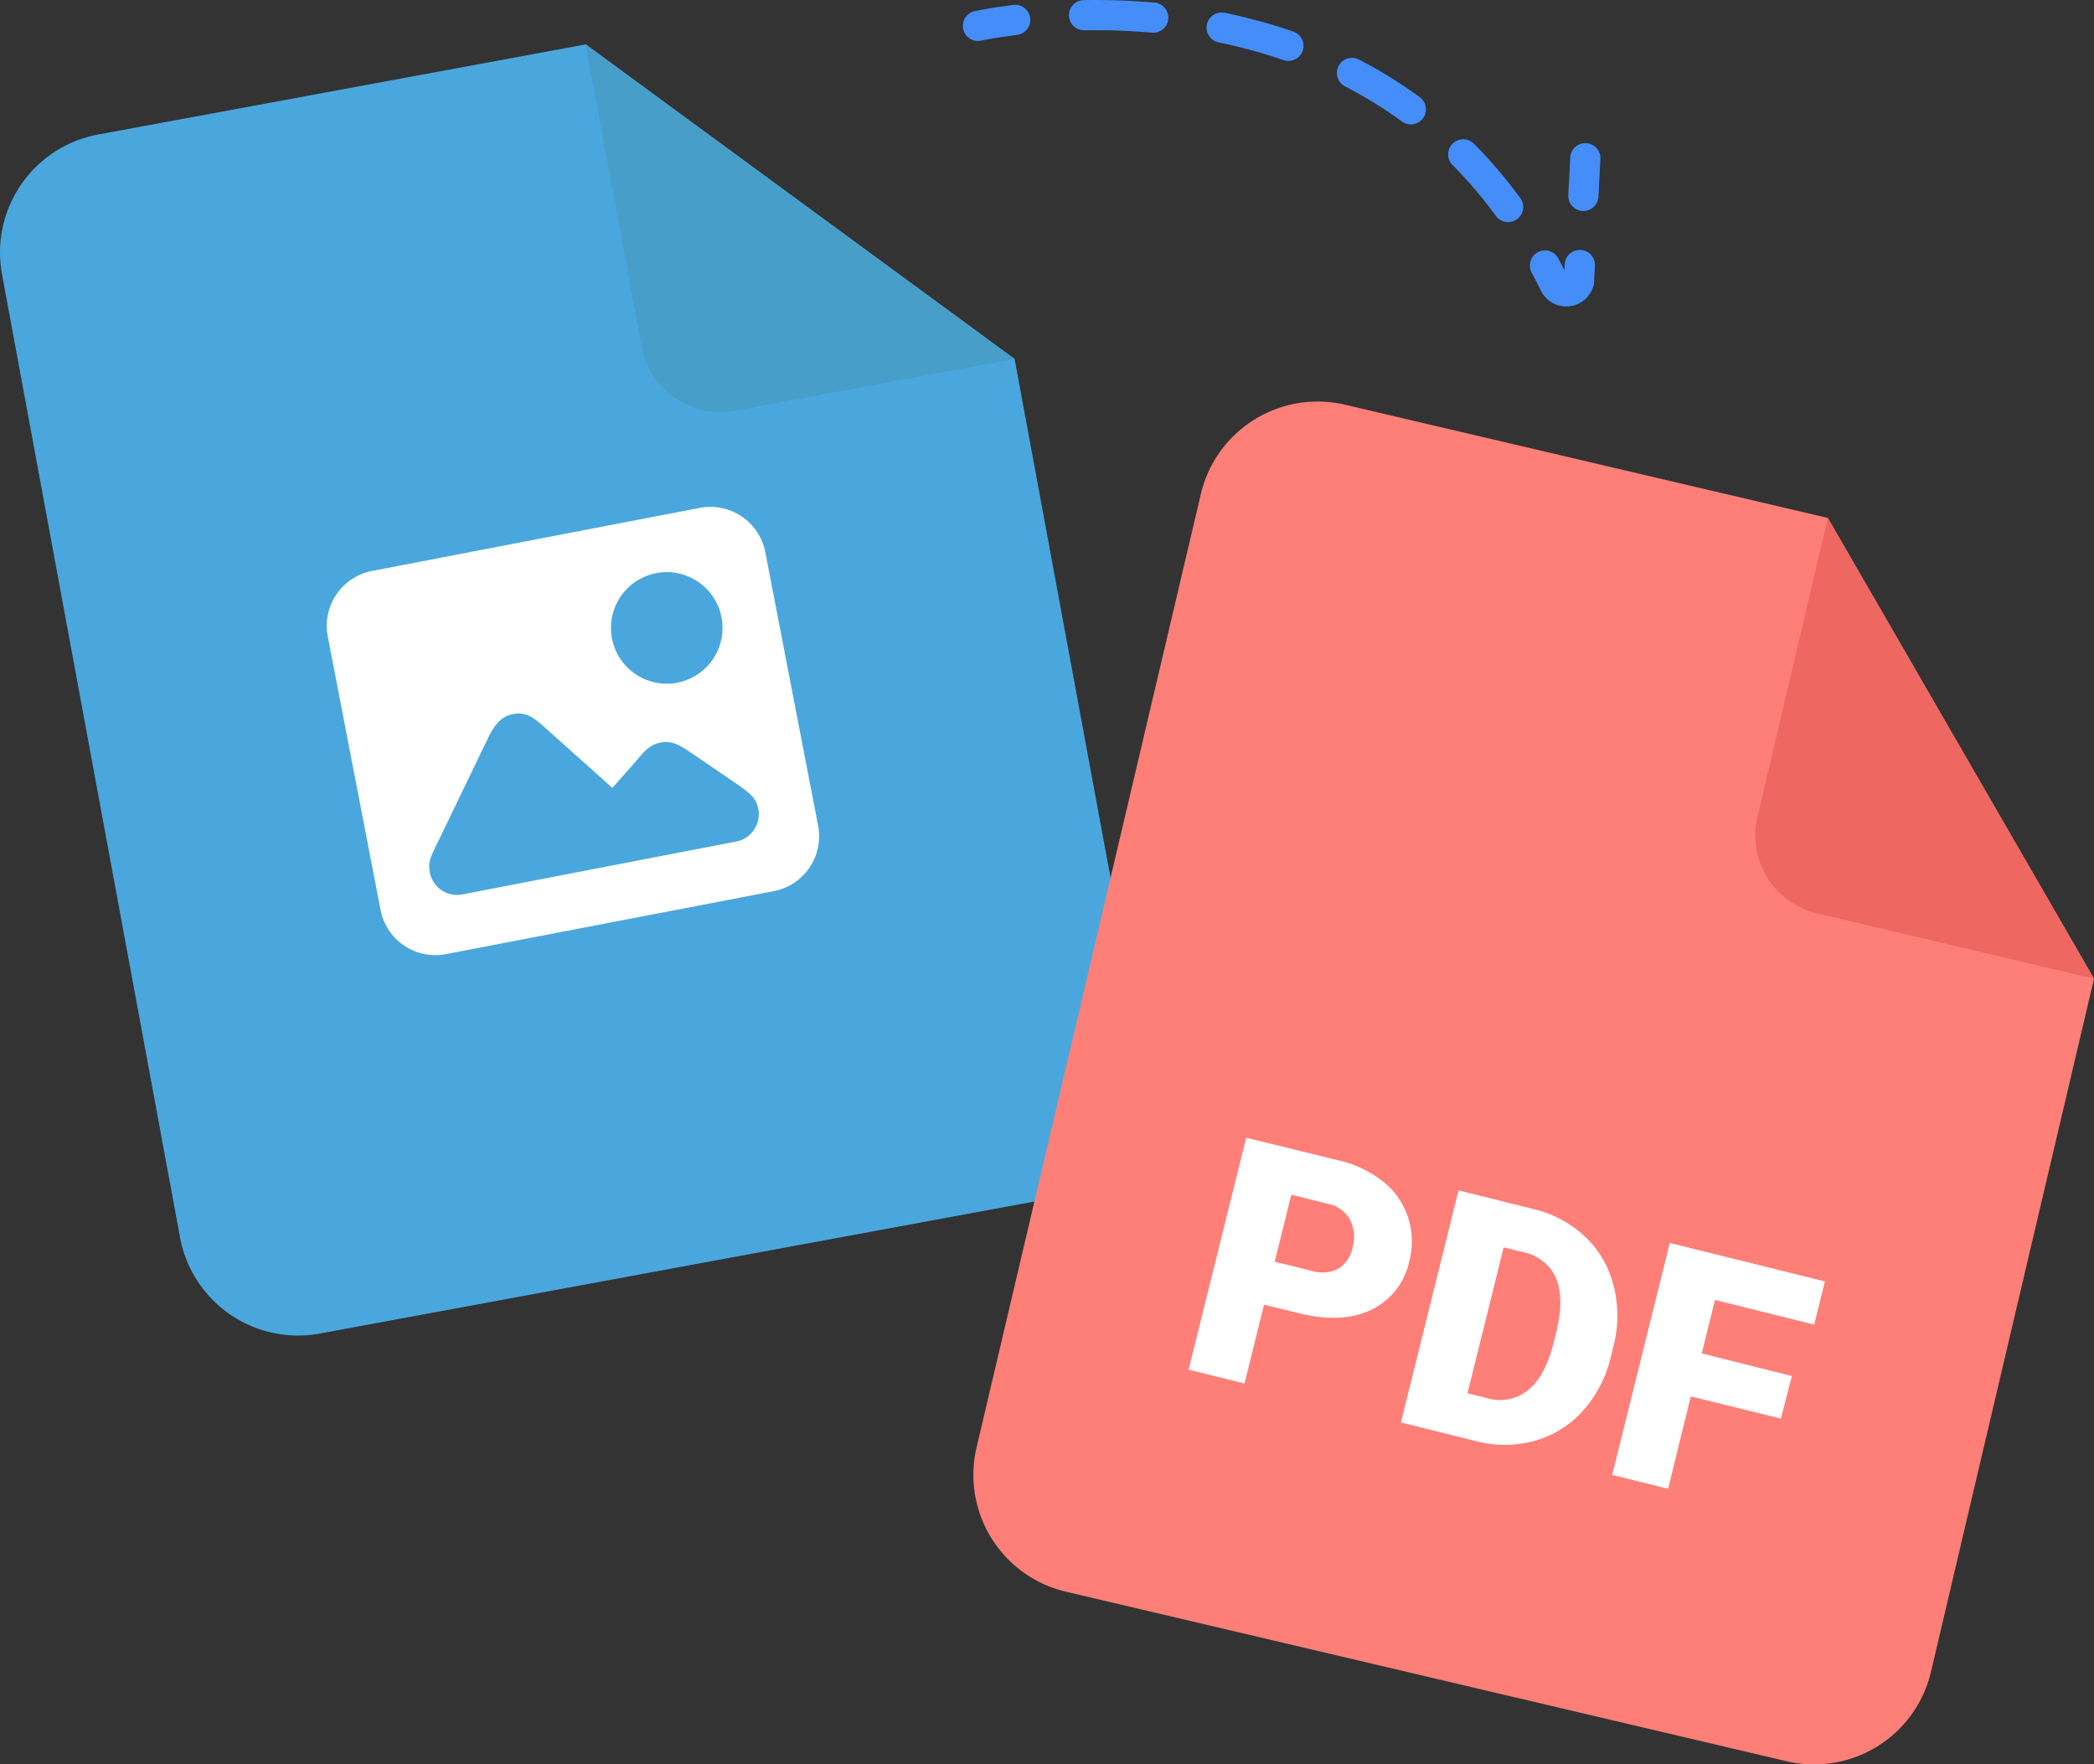 <svg xmlns="http://www.w3.org/2000/svg" viewBox="0 0 277.42 233.75"><rect x="0" y="0" width="277.42" height="233.75" fill="#333333" stroke="none"/><defs><style>.cls-1{fill:#4aa7dd;}.cls-2{fill:#479ec9;}.cls-3{fill:#fe7e78;}.cls-4{fill:#ee6761;}.cls-5,.cls-6{fill:none;stroke:#458ef9;stroke-linecap:round;stroke-miterlimit:10;stroke-width:4px;}.cls-6{stroke-dasharray:9.17 9.17;}.cls-7{fill:#fff;}</style></defs><g id="Layer_2" data-name="Layer 2"><g id="Layer_1-2" data-name="Layer 1"><path class="cls-1" d="M134.42,47.56l17.15,92.76a15.91,15.91,0,0,1-12.75,18.53L42.38,176.67a15.9,15.9,0,0,1-18.53-12.75L.27,36.35A15.9,15.9,0,0,1,13,17.82L77.61,5.88Z"></path><path class="cls-2" d="M134.42,47.56,97.36,54.41A10.6,10.6,0,0,1,85,45.91l-7.4-40Z"></path><path class="cls-3" d="M277.42,129.66l-21.6,91.83a15.91,15.91,0,0,1-19.13,11.84l-95.47-22.46a15.9,15.9,0,0,1-11.84-19.12L159.09,65.46a15.9,15.9,0,0,1,19.12-11.84l63.95,15Z"></path><path class="cls-4" d="M277.42,129.66,240.73,121a10.6,10.6,0,0,1-7.9-12.74l9.33-39.63Z"></path><line class="cls-5" x1="210.03" y1="20.96" x2="209.77" y2="25.95"></line><path class="cls-6" d="M209.3,35.11l-.11,2.18a1.74,1.74,0,0,1-3.24.35C189.12,3.42,155.5,1.09,139.06,2.21"></path><path class="cls-5" d="M134.5,2.64c-3.12.38-4.94.79-4.94.79"></path><path class="cls-7" d="M43.42,84.29l7,36.27A7.4,7.4,0,0,0,59,126.42l43.53-8.36a7.41,7.41,0,0,0,5.86-8.65l-7-36.27a7.41,7.41,0,0,0-8.65-5.86L49.28,75.64A7.41,7.41,0,0,0,43.42,84.29Zm52.17-2.5a7.39,7.39,0,1,1-8.65-5.86A7.39,7.39,0,0,1,95.59,81.79ZM56.94,115.54c-.25-1.33.09-2,1.08-4l6.75-14c.65-1.21,1.41-2.59,3.2-2.93s2.81.55,4.07,1.64l9.09,8.13,3.09-3.49c1-1.2,1.8-2.23,3.28-2.51s2.46.26,4,1.31l6.22,4.24c1.69,1.18,2.47,1.82,2.74,3.24a3.69,3.69,0,0,1-2.93,4.32l-36.27,7A3.66,3.66,0,0,1,56.94,115.54Z"></path><path class="cls-7" d="M167.46,172.86l-2.58,10.43-7.41-1.83,7.63-30.73,12.26,3a14.79,14.79,0,0,1,5.92,2.84,10.16,10.16,0,0,1,3.28,4.75,10.45,10.45,0,0,1,.14,5.8,9.21,9.21,0,0,1-5,6.39q-3.88,1.88-9.5.49Zm1.42-5.71,4.86,1.2a4.66,4.66,0,0,0,3.55-.26,4.1,4.1,0,0,0,1.88-2.75,5.11,5.11,0,0,0-.31-3.74,4.25,4.25,0,0,0-2.84-2.09l-4.94-1.23Z"></path><path class="cls-7" d="M185.6,188.44l7.63-30.73,9.89,2.46a14.94,14.94,0,0,1,6.87,3.66,13.39,13.39,0,0,1,3.78,6.48,16.13,16.13,0,0,1,0,8l-.35,1.42a16.33,16.33,0,0,1-3.66,7.12,13.43,13.43,0,0,1-6.33,4,14.72,14.72,0,0,1-7.69.12l-10.11-2.51Zm13.61-23.18-4.79,19.32,2.57.64a5.9,5.9,0,0,0,5.46-1.06c1.52-1.22,2.65-3.33,3.39-6.31l.33-1.33c.74-3,.72-5.35,0-7.14a6,6,0,0,0-4.42-3.5Z"></path><path class="cls-7" d="M235.94,187.94,224,185l-3,12.24-7.41-1.84,7.63-30.73,20.55,5.1-1.42,5.72-13.14-3.27-1.76,7.08,11.95,3Z"></path></g></g></svg>